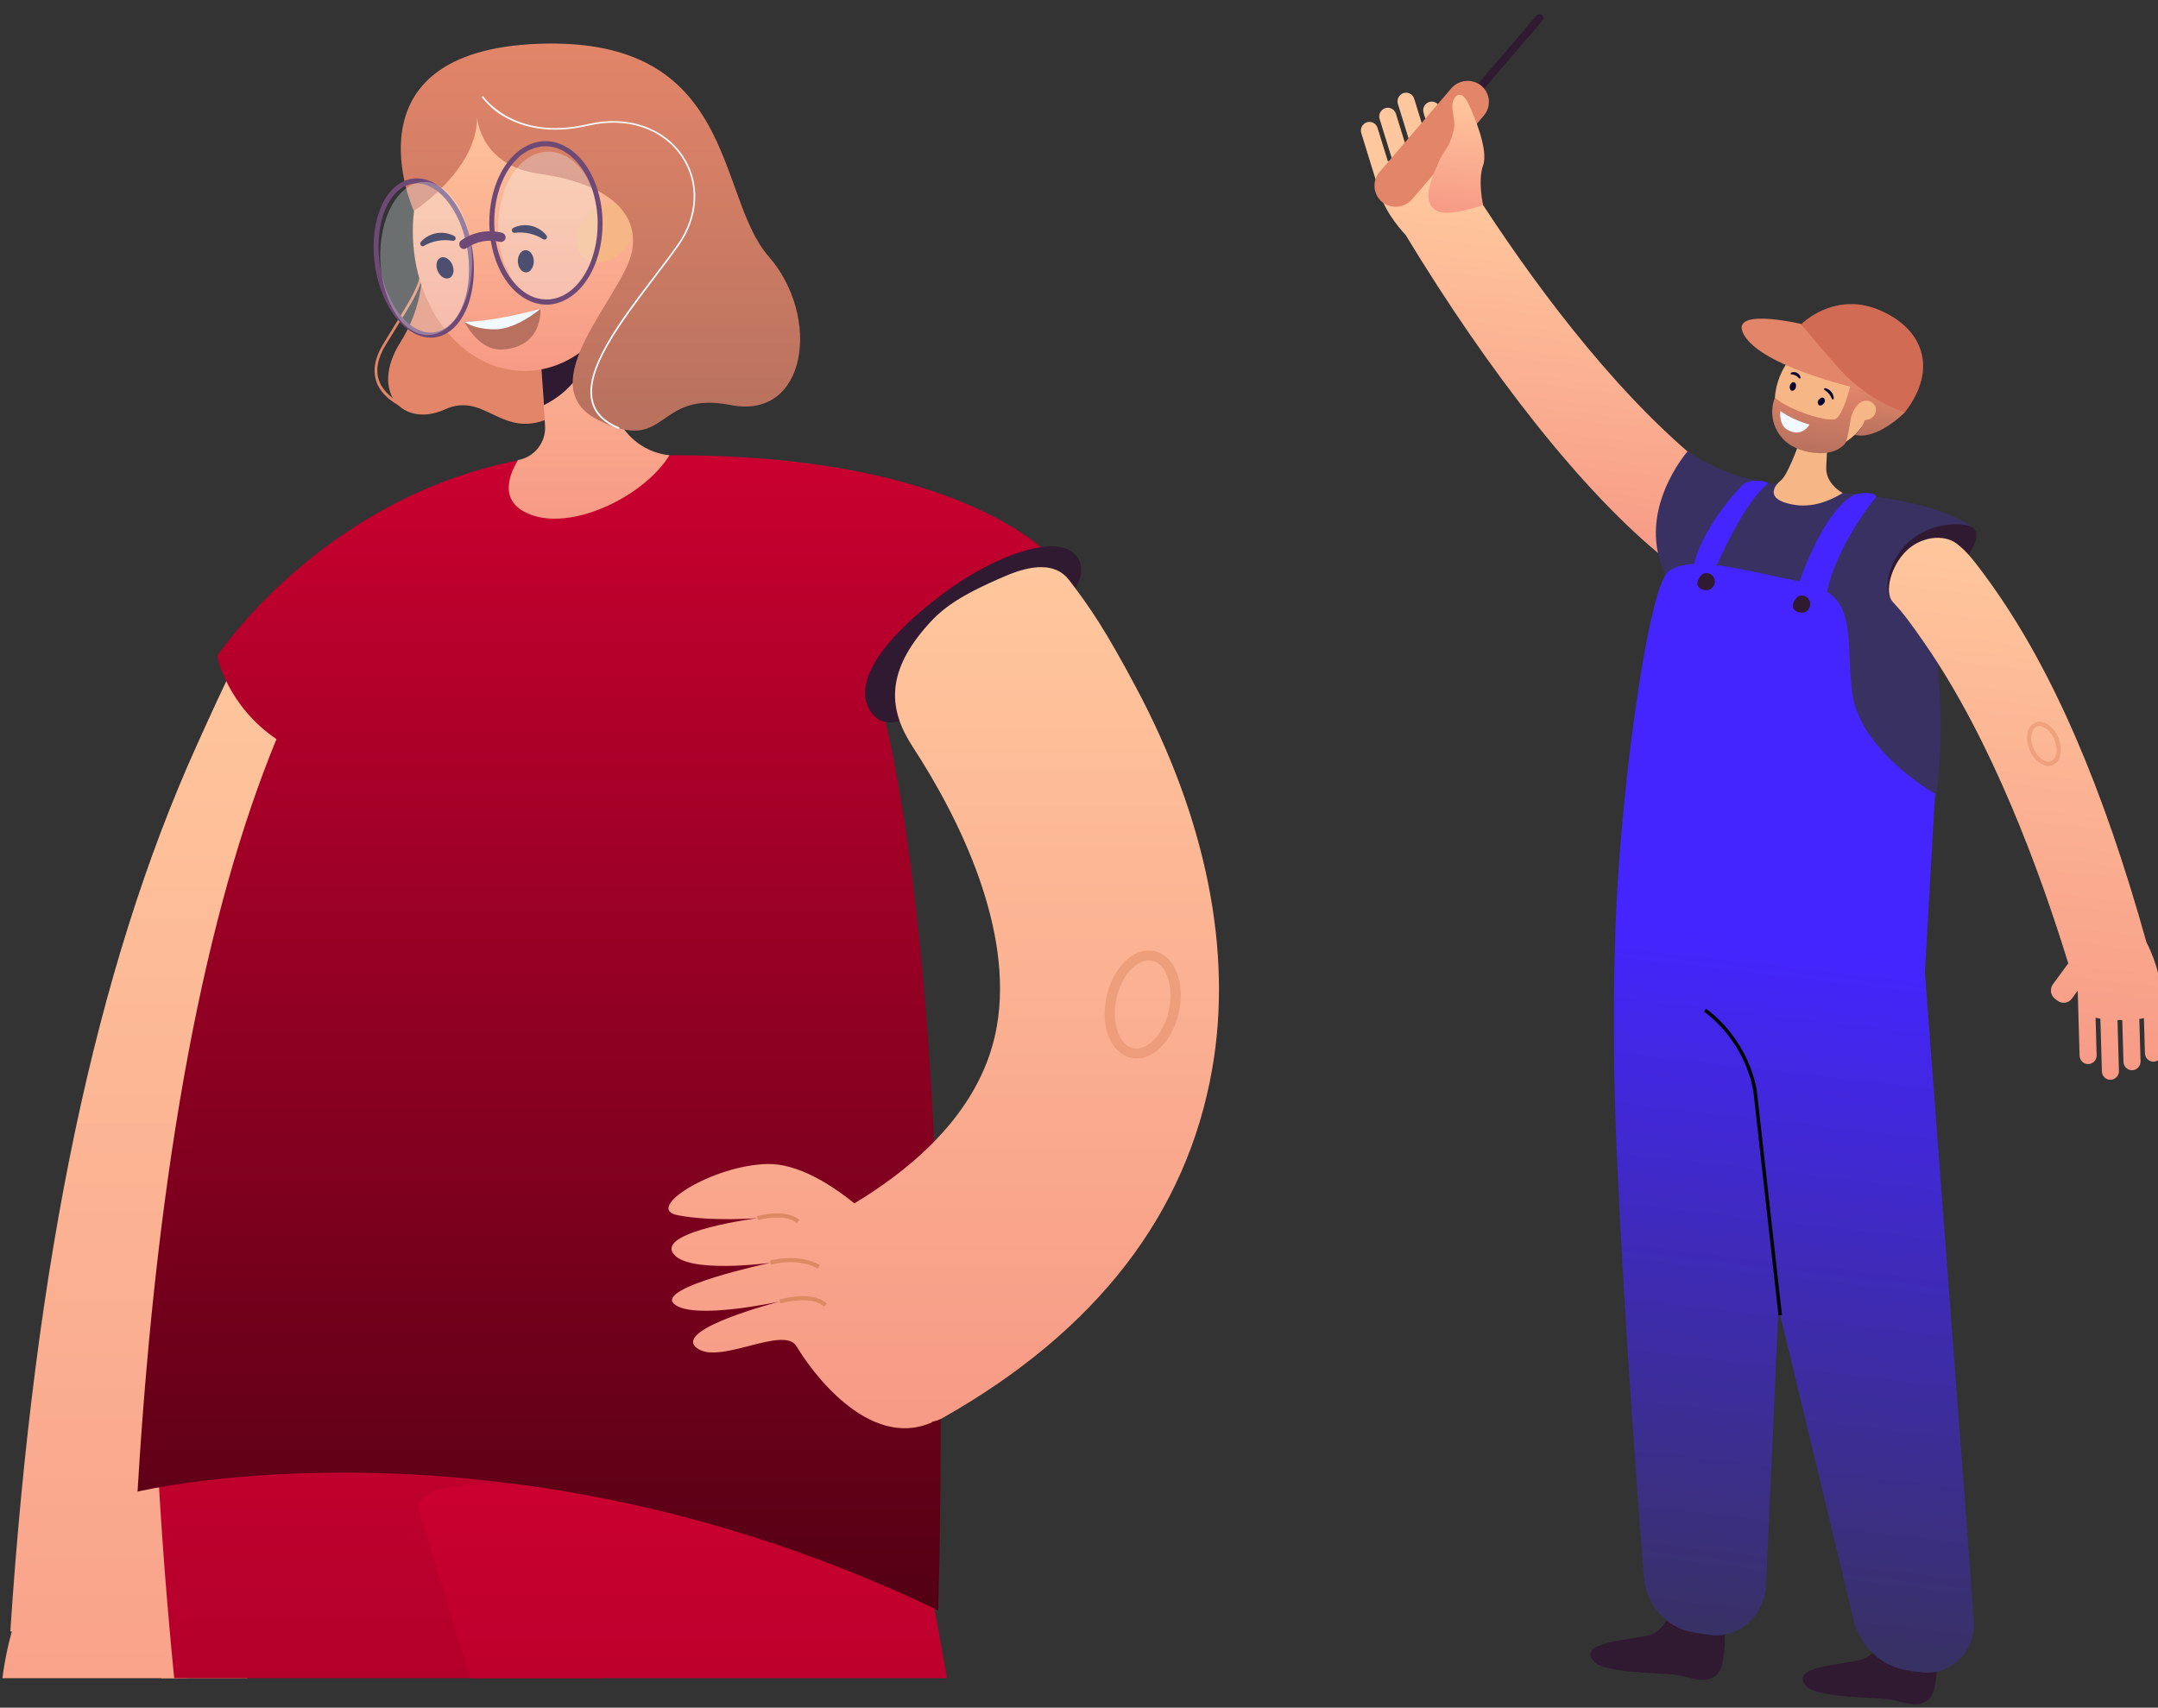 <svg width="585" height="463" viewBox="0 0 585 463" fill="none" xmlns="http://www.w3.org/2000/svg">
<rect x="0" y="0" width="585" height="463" fill="#333333" stroke="none"/>
<g clip-path="url(#clip0_46_3398)">
<g clip-path="url(#clip1_46_3398)">
<path d="M31.37 432.44L30.063 433.929C28.906 435.286 28.328 437.042 28.45 438.82C28.572 440.598 29.385 442.259 30.717 443.446L57.619 467.193C58.276 467.772 59.042 468.214 59.871 468.494C60.701 468.773 61.578 468.886 62.452 468.824C63.325 468.762 64.178 468.527 64.96 468.133C65.741 467.738 66.437 467.193 67.005 466.528L68.312 465.026C69.466 463.667 70.043 461.912 69.921 460.135C69.799 458.358 68.987 456.698 67.659 455.509L40.769 431.774C40.112 431.194 39.346 430.751 38.515 430.469C37.684 430.188 36.805 430.076 35.93 430.138C35.055 430.2 34.201 430.435 33.418 430.831C32.635 431.226 31.939 431.773 31.37 432.44V432.44Z" fill="#F7B686"/>
<path fill-rule="evenodd" clip-rule="evenodd" d="M103.474 229.864C74.011 298.034 61.129 384.109 55.514 444.303L48.044 444.022C49.002 447.685 50.469 453.629 51.572 459.591C51.77 459.816 51.949 460.056 52.109 460.311C52.496 460.929 52.757 461.618 52.875 462.337L60.509 504.284C60.782 505.732 60.473 507.229 59.648 508.451C58.824 509.673 57.55 510.521 56.104 510.812C54.658 511.066 53.171 510.738 51.967 509.898C50.764 509.059 49.943 507.777 49.685 506.334L45.373 482.611C44.464 483.038 43.493 483.454 42.472 483.857L48.548 517.262C48.824 518.712 48.514 520.212 47.687 521.436C46.859 522.659 45.58 523.505 44.129 523.789C43.414 523.919 42.68 523.905 41.97 523.75C41.26 523.594 40.587 523.3 39.992 522.884C39.396 522.467 38.889 521.937 38.5 521.324C38.111 520.711 37.847 520.027 37.724 519.311L31.875 487.154C30.875 487.397 29.868 487.626 28.862 487.838L33.672 514.311C33.948 515.76 33.641 517.259 32.815 518.481C31.99 519.704 30.715 520.551 29.266 520.839C27.821 521.093 26.333 520.765 25.13 519.925C23.927 519.086 23.106 517.804 22.848 516.361L17.96 489.455C16.911 489.534 15.899 489.584 14.935 489.602L18.991 511.909C19.268 513.357 18.96 514.856 18.135 516.079C17.31 517.302 16.034 518.149 14.586 518.436C13.146 518.687 11.665 518.358 10.467 517.522C9.269 516.685 8.452 515.408 8.194 513.972L1.675 478.115C-1.955 464.767 1.214 449.577 3.192 442.339L2.798 442.325C9.471 341.173 25.919 262.719 53.387 201.967C61.288 184.481 66.374 173.474 71.131 167.73C73.919 164.344 91.623 163.228 102.985 170.05C115.087 177.329 122.763 192.584 118.482 199.52C113.158 208.142 110.304 214.077 103.474 229.864Z" fill="url(#paint0_linear_46_3398)"/>
<path d="M41.763 355.715C41.763 355.715 39.554 430.953 63.241 575.292C80.339 679.5 100.535 784.503 110.444 834.831C113.987 852.848 128.929 866.008 146.628 866.726L156.145 867.117C175.296 867.888 190.839 851.229 189.44 831.398L165.4 490.837L159.478 378.784L41.763 355.715Z" fill="url(#paint1_linear_46_3398)"/>
<path d="M113.581 409.45L247.114 844.192C252.696 862.391 268.866 874.872 287.285 875.185L295.311 875.316C314.253 875.655 328.737 857.887 325.286 838.565L252.238 430.012C251.75 427.662 250.637 425.486 249.015 423.715C247.393 421.943 245.323 420.641 243.022 419.947C217.976 412.727 111.124 391.473 113.581 409.45Z" fill="url(#paint2_linear_46_3398)"/>
<path fill-rule="evenodd" clip-rule="evenodd" d="M239.995 195.4L286.376 152.318C286.376 152.318 262.901 122.717 179.917 123.458C176.404 123.484 173.335 123.349 170.354 123.217C165.738 123.013 161.336 122.819 155.836 123.252C150.652 123.476 145.484 124.007 140.354 124.842C86.935 135.38 58.87 177.863 58.87 177.863C58.87 177.863 61.392 191.165 74.948 200.396C55.951 246.518 42.683 313.959 37.286 404.42C37.286 404.42 137.24 380.246 254.328 436.652C254.326 436.649 254.335 436.34 254.352 435.744C254.721 422.912 258.911 277.214 239.995 195.4Z" fill="url(#paint3_linear_46_3398)"/>
<path d="M113.137 111.947C112.798 111.856 104.68 109.858 102.222 103.97C100.915 100.837 101.49 97.207 103.934 93.186C105.006 91.446 106 89.823 106.915 88.317C113.255 78.068 115.399 74.622 113.739 66.606L114.458 66.449C116.183 74.752 113.83 78.564 107.556 88.643C106.64 90.118 105.647 91.724 104.562 93.5C102.248 97.312 101.699 100.719 102.915 103.618C105.216 109.153 113.229 111.138 113.373 111.164L113.137 111.947Z" fill="#E28569"/>
<path d="M114.104 66.527C115.481 75.693 113.489 85.047 108.496 92.86C100.078 106.32 109.241 116.164 120.627 110.994C132.013 105.824 136.314 120.537 150.929 112.391C165.543 104.244 114.104 66.527 114.104 66.527Z" fill="#E28569"/>
<path d="M181.413 123.422C178.307 123.088 175.346 121.93 172.838 120.069C170.331 118.207 168.367 115.709 167.152 112.834L159.308 94.374L157.034 89.022L143.648 57.506L145.962 90.144L147.36 109.727L147.752 115.315C147.918 117.5 147.268 119.668 145.929 121.404C144.589 123.139 142.655 124.318 140.497 124.715H140.419C138.04 128.631 134.746 136.621 144.576 139.781C156.132 143.514 174.812 134.297 181.518 123.383L181.413 123.422Z" fill="url(#paint4_linear_46_3398)"/>
<path d="M159.335 93.84C159.335 94.022 159.335 94.192 159.335 94.375C158.564 104.897 147.452 109.819 147.452 109.819L146.054 90.236C149.452 88.931 154.289 87.625 157.126 89.1C158.512 89.753 159.44 91.228 159.335 93.84Z" fill="#2F1A31"/>
<path d="M142.185 100.576C158.906 100.576 172.46 83.631 172.46 62.728C172.46 41.826 158.906 24.881 142.185 24.881C125.464 24.881 111.909 41.826 111.909 62.728C111.909 83.631 125.464 100.576 142.185 100.576Z" fill="url(#paint5_linear_46_3398)"/>
<path d="M168.406 68.435C164.968 71.751 160.184 72.103 157.687 69.205C155.19 66.306 155.974 61.254 159.399 57.938C162.824 54.622 167.622 54.282 170.105 57.181C172.589 60.079 171.831 65.118 168.406 68.435Z" fill="#F7B686"/>
<path d="M125.883 87.22C132.903 87.184 139.87 86.006 146.511 83.734C146.511 83.734 147.374 94.061 136.171 94.753C129.714 95.21 125.883 87.22 125.883 87.22Z" fill="#B7715E"/>
<path d="M125.883 87.22C125.883 87.22 128.38 89.322 134.224 89.296C140.067 89.27 146.511 83.734 146.511 83.734C146.511 83.734 134.106 87.246 125.883 87.22Z" fill="#F2FAFF"/>
<path d="M139.256 63.094C139.152 63.067 139.056 63.014 138.976 62.942C138.896 62.869 138.836 62.778 138.799 62.676C138.73 62.507 138.731 62.317 138.802 62.148C138.873 61.979 139.008 61.845 139.178 61.776C140.673 61.058 142.368 60.866 143.986 61.231C145.604 61.596 147.052 62.496 148.093 63.786C148.218 63.921 148.288 64.098 148.288 64.282C148.288 64.466 148.218 64.643 148.093 64.778C147.955 64.892 147.782 64.954 147.603 64.954C147.424 64.954 147.251 64.892 147.113 64.778C144.903 63.41 142.299 62.817 139.714 63.094C139.567 63.153 139.403 63.153 139.256 63.094V63.094Z" fill="#060633"/>
<path d="M144.707 70.757C144.707 72.428 143.831 73.812 142.641 73.851C141.451 73.89 140.432 72.545 140.38 70.9C140.327 69.255 141.255 67.858 142.445 67.819C143.634 67.78 144.654 69.099 144.707 70.757Z" fill="#060633"/>
<path d="M114.68 66.762C114.575 66.774 114.468 66.761 114.368 66.725C114.269 66.689 114.179 66.63 114.105 66.554C113.977 66.42 113.906 66.242 113.906 66.058C113.906 65.873 113.977 65.695 114.105 65.561C115.213 64.33 116.703 63.505 118.335 63.219C119.968 62.933 121.65 63.201 123.112 63.982C123.277 64.064 123.404 64.204 123.47 64.376C123.535 64.548 123.534 64.738 123.465 64.909C123.379 65.066 123.24 65.188 123.072 65.252C122.905 65.317 122.719 65.32 122.55 65.261C119.981 64.849 117.349 65.309 115.073 66.567C114.964 66.67 114.828 66.738 114.68 66.762V66.762Z" fill="#060633"/>
<path d="M122.601 71.723C123.268 73.237 122.941 74.869 121.843 75.365C120.745 75.861 119.333 75.039 118.667 73.511C118 71.984 118.327 70.365 119.412 69.869C120.497 69.373 121.922 70.195 122.601 71.723Z" fill="#060633"/>
<path d="M129.334 31.735C129.334 31.735 129.988 44.868 146.158 47.114C162.328 49.359 173.505 56.253 171.335 68.107C169.165 79.961 143.073 104.427 162.25 113.918C181.427 123.409 177.335 105.719 198.107 109.819C218.879 113.918 222.644 85.797 208.33 69.478C194.016 53.159 199.82 9.946 146.158 11.865C92.497 13.784 112.17 57.179 112.17 57.179C112.17 57.179 129.36 46.239 129.334 31.735Z" fill="url(#paint6_linear_46_3398)"/>
<path d="M167.767 116.371C163.74 114.713 161.231 112.272 160.394 109.099C157.989 100.287 168.132 86.905 177.087 75.156C179.44 72.062 181.662 69.137 183.623 66.356C189.074 58.654 189.506 49.502 184.747 42.465C179.584 34.828 169.871 31.616 159.401 34.084C148.93 36.551 141.57 34.319 137.334 31.995C134.684 30.626 132.378 28.676 130.589 26.29L130.955 26.055C131.034 26.172 139.387 38.34 159.296 33.653C169.963 31.146 179.845 34.436 185.113 42.23C189.976 49.411 189.545 58.758 183.989 66.605C182.015 69.398 179.793 72.323 177.453 75.417C168.564 87.167 158.485 100.326 160.838 108.93C161.675 112.011 164.002 114.295 167.936 115.901L167.767 116.371Z" fill="#F2FAFF"/>
<path d="M113.556 90.941C109.007 89.244 105.007 84.165 102.863 77.337C99.373 66.201 101.83 53.838 108.34 49.751C109.487 48.997 110.798 48.53 112.164 48.391C113.53 48.253 114.909 48.446 116.184 48.955C120.733 50.652 124.733 55.744 126.877 62.559C130.367 73.669 127.923 86.058 121.4 90.157C120.024 91.056 118.416 91.537 116.772 91.541C115.673 91.536 114.583 91.332 113.556 90.941ZM125.609 62.989C123.583 56.553 119.896 51.801 115.739 50.234C114.651 49.809 113.478 49.646 112.314 49.759C111.151 49.873 110.031 50.259 109.046 50.887C103.02 54.686 100.837 66.358 104.157 76.919C106.17 83.33 109.857 88.108 114.027 89.661C115.11 90.087 116.28 90.25 117.439 90.136C118.598 90.023 119.713 89.636 120.694 89.009C126.72 85.21 128.916 73.525 125.609 62.989V62.989Z" fill="#6F4975"/>
<g opacity="0.3">
<path d="M161.91 55.324C164.328 66.134 160.459 77.74 153.23 81.252C146.001 84.764 138.197 78.837 135.765 68.027C133.334 57.217 137.229 45.611 144.445 42.112C151.661 38.614 159.478 44.567 161.91 55.324Z" fill="#F2FAFF"/>
</g>
<g opacity="0.3">
<path d="M127.176 63.459C129.607 74.321 126.365 86.083 119.934 89.752C113.502 93.421 106.312 87.598 103.881 76.697C101.45 65.796 104.678 54.059 111.11 50.403C117.542 46.748 124.744 52.597 127.176 63.459Z" fill="#F2FAFF"/>
</g>
<path d="M143.164 81.397C138.51 79.112 134.955 73.942 133.412 67.206C130.798 55.665 135.086 43.197 143.034 39.411C144.565 38.657 146.251 38.272 147.958 38.286C149.665 38.299 151.345 38.712 152.864 39.489C157.505 41.774 161.047 46.944 162.577 53.654C165.191 65.222 160.929 77.689 152.968 81.449C151.466 82.198 149.811 82.591 148.132 82.598C146.406 82.576 144.708 82.166 143.164 81.397V81.397ZM143.596 40.625C136.21 44.163 132.223 55.939 134.72 66.892C136.158 73.133 139.53 78.094 143.752 80.17C145.094 80.834 146.568 81.184 148.065 81.196C149.562 81.207 151.042 80.879 152.393 80.235C159.805 76.697 163.779 64.921 161.269 53.968C159.858 47.754 156.485 42.806 152.276 40.704C150.904 40.016 149.392 39.654 147.857 39.646C146.381 39.669 144.926 40.012 143.596 40.651V40.625Z" fill="#6F4975"/>
<path d="M125.753 67.506C126.045 67.498 126.325 67.392 126.55 67.206V67.206C127.854 66.317 129.332 65.713 130.887 65.434C132.441 65.155 134.037 65.207 135.57 65.587C135.898 65.638 136.233 65.562 136.507 65.376C136.782 65.189 136.975 64.905 137.047 64.581C137.099 64.256 137.025 63.922 136.84 63.649C136.656 63.375 136.375 63.181 136.053 63.106C134.158 62.631 132.181 62.575 130.262 62.943C128.343 63.31 126.527 64.092 124.942 65.234C124.688 65.456 124.53 65.768 124.501 66.103C124.471 66.439 124.573 66.773 124.785 67.036C124.899 67.183 125.046 67.302 125.214 67.383C125.382 67.465 125.566 67.507 125.753 67.506V67.506Z" fill="#6F4975"/>
<path d="M291.953 150.929C296.542 157.6 287.208 166.596 268.083 180.617C248.959 194.638 240.632 199.599 236.043 192.941C231.455 186.283 236.932 174.925 255.926 160.747C269.874 150.316 287.365 144.258 291.953 150.929Z" fill="#2F1A31"/>
<path fill-rule="evenodd" clip-rule="evenodd" d="M231.619 326.265C253.988 312.691 266.95 296.632 270.2 278.428C274.88 252.147 260.239 222.12 247.454 202.537C240.918 192.511 240.173 182.784 250.552 170.525C254.853 165.434 259.075 161.896 272.775 156.073C279.429 153.266 286.043 152.366 289.769 157.209C295.599 164.781 299.756 171.009 307.834 186.14C327.024 222.094 334.201 257.944 328.593 289.916C321.717 329.082 297.22 360.872 255.532 384.45C254.635 384.944 253.667 385.294 252.666 385.49L252.695 385.611C235.218 393.392 219.427 370.989 215.949 365.049C214.199 362.058 208.815 363.445 203.138 364.907C197.538 366.349 191.654 367.864 188.694 365.323C182.733 360.205 211.492 352.855 211.492 352.855C211.492 352.855 187.831 358.077 182.733 353.534C177.635 348.991 208.877 342.372 208.877 342.372C208.877 342.372 185.831 345.57 182.354 339.63C178.876 333.69 205.4 330.269 205.4 330.269C205.4 330.269 192.929 331.275 183.674 329.473C174.419 327.671 193.191 315.882 208.08 315.595C216.304 315.437 225.254 321.133 231.619 326.265Z" fill="url(#paint7_linear_46_3398)"/>
<path d="M216.002 331.601C212.707 328.795 205.622 330.779 205.544 330.792L205.23 329.735C205.544 329.643 212.969 327.567 216.708 330.766L216.002 331.601Z" fill="#DD8964"/>
<path d="M221.702 343.952C216.029 340.805 209.1 342.868 209.035 342.894L208.708 341.837C209.009 341.745 216.159 339.617 222.238 342.985L221.702 343.952Z" fill="#DD8964"/>
<path d="M223.388 354.28C220.133 350.99 211.715 353.366 211.623 353.392L211.322 352.334C211.688 352.217 220.473 349.723 224.159 353.496L223.388 354.28Z" fill="#DD8964"/>
<g opacity="0.5">
<path d="M308.135 286.979C307.508 286.981 306.883 286.898 306.279 286.731C300.867 285.269 298.148 277.801 300.083 269.759C301.246 264.929 303.9 260.882 307.207 258.936C308.098 258.364 309.097 257.981 310.143 257.81C311.189 257.64 312.258 257.685 313.286 257.944C318.684 259.419 321.417 266.874 319.482 274.916C318.318 279.733 315.652 283.78 312.358 285.739C311.086 286.521 309.628 286.949 308.135 286.979ZM311.442 260.398C310.434 260.424 309.45 260.717 308.593 261.247C305.9 262.84 303.717 266.247 302.723 270.386C301.181 276.783 303.142 283.076 306.998 284.133C307.666 284.281 308.356 284.296 309.03 284.175C309.703 284.054 310.345 283.8 310.92 283.428C313.599 281.835 315.795 278.428 316.776 274.289C318.318 267.892 316.371 261.6 312.514 260.542C312.163 260.455 311.804 260.407 311.442 260.398V260.398Z" fill="#E08B65"/>
</g>
</g>
<path fill-rule="evenodd" clip-rule="evenodd" d="M387.579 40.386C388.038 40.332 388.48 40.292 388.901 40.269L385.911 30.606C385.727 30.013 385.782 29.372 386.066 28.82C386.349 28.268 386.838 27.849 387.427 27.654C387.717 27.563 388.023 27.53 388.326 27.558C388.629 27.586 388.924 27.673 389.193 27.815C389.462 27.957 389.701 28.15 389.895 28.385C390.09 28.619 390.236 28.889 390.325 29.18L395.624 46.306C395.759 46.742 395.764 47.204 395.644 47.638C396.378 50.04 396.979 52.499 397.333 54.039L400.006 52.459C414.101 74.358 435.975 104.705 460.405 124.909C466.065 129.592 468.29 131.296 471.971 133.533C474.932 135.339 475.152 142.692 472.149 147.878C469.333 152.742 463.565 155.042 459.641 153.569C458.575 153.17 458.051 153.465 457.517 153.767C456.569 154.302 455.588 154.855 451.501 151.598C429.289 133.835 403.654 101.031 381.027 63.68C378.887 61.388 374.764 56.379 373.532 50.678L369.022 36.095C368.839 35.504 368.895 34.865 369.179 34.315C369.462 33.766 369.949 33.349 370.536 33.154C370.826 33.063 371.131 33.031 371.434 33.059C371.737 33.086 372.031 33.173 372.3 33.315C372.569 33.457 372.807 33.651 373.001 33.885C373.195 34.119 373.34 34.389 373.429 34.68L376.241 43.771C376.601 43.585 376.985 43.401 377.388 43.221L373.996 32.262C373.814 31.67 373.87 31.03 374.153 30.48C374.436 29.929 374.924 29.511 375.511 29.316C375.801 29.224 376.107 29.191 376.411 29.218C376.714 29.245 377.009 29.332 377.278 29.474C377.548 29.616 377.787 29.81 377.981 30.045C378.175 30.28 378.321 30.551 378.41 30.842L381.751 41.636C382.166 41.513 382.584 41.396 383.003 41.286L378.95 28.182C378.766 27.59 378.821 26.95 379.104 26.399C379.388 25.848 379.876 25.43 380.464 25.236C380.755 25.144 381.061 25.111 381.364 25.138C381.667 25.166 381.962 25.253 382.232 25.395C382.501 25.536 382.74 25.73 382.934 25.965C383.129 26.2 383.274 26.471 383.363 26.762L387.579 40.386Z" fill="url(#paint8_linear_46_3398)"/>
<path d="M453.538 434.238C453.538 434.238 452.484 441.733 447.231 443.272C441.978 444.811 427.251 445.052 432.112 450.508C434.903 453.64 449.769 453.543 453.909 454.021C458.048 454.499 461.724 456.78 465.128 454.318C468.87 451.613 467.262 435.822 467.262 435.822C467.262 435.822 463.474 437.298 460.268 436.845C455.651 436.184 453.538 434.238 453.538 434.238Z" fill="#2F1A31"/>
<path d="M511.045 440.875C511.045 440.875 509.992 448.365 504.738 449.909C499.484 451.454 484.758 451.689 489.624 457.145C492.415 460.278 507.282 460.175 511.421 460.653C515.561 461.131 519.237 463.412 522.634 460.955C526.376 458.249 524.769 442.459 524.769 442.459C524.769 442.459 520.981 443.934 517.776 443.476C513.164 442.822 511.045 440.875 511.045 440.875Z" fill="#2F1A31"/>
<path d="M512.497 152.63C512.497 152.63 504.463 131.553 477.905 133.343C465.358 134.179 458.69 127.866 453.058 150.498C447.997 170.818 450.369 198.415 448.817 238.703C448.817 238.703 472.767 197.392 524.364 218.409C524.364 218.409 528.931 198.763 523.216 164.322C521.614 154.58 515.243 159.372 512.497 152.63Z" fill="#383162"/>
<path d="M535.093 143.226L512.624 163.588C512.624 163.588 464.183 180.037 451.815 156.425C442.777 139.151 457.455 122.397 457.455 122.397C457.455 122.397 468.398 130.218 482.575 131.344C486.516 131.66 496.403 133.422 500.278 133.736C527.295 135.946 535.093 143.226 535.093 143.226Z" fill="#383162"/>
<path d="M535.217 143.395C537.07 145.682 534.309 151.261 526.444 157.432C518.578 163.603 515 165.757 512.349 161.981C510.593 159.483 511.901 150.166 519.838 145.106C526.042 141.183 533.898 141.762 535.217 143.395Z" fill="#2F1A31"/>
<path fill-rule="evenodd" clip-rule="evenodd" d="M521.935 174.711C540.027 200.908 552.978 236.173 560.656 261.145L560.732 261.125L556.511 266.86C556.076 267.463 555.891 268.211 555.997 268.947C556.102 269.683 556.489 270.349 557.075 270.806L557.733 271.303C558.026 271.533 558.364 271.701 558.724 271.796C559.085 271.892 559.461 271.913 559.83 271.859C560.199 271.804 560.553 271.675 560.871 271.48C561.189 271.285 561.463 271.026 561.678 270.722L563.233 268.611L563.744 286.236C563.759 286.853 564.019 287.439 564.465 287.864C564.911 288.29 565.508 288.521 566.125 288.507C566.742 288.478 567.323 288.208 567.742 287.754C568.162 287.301 568.386 286.7 568.366 286.083L568.076 275.944C568.486 276.037 568.921 276.12 569.376 276.194L569.791 290.493C569.798 290.799 569.865 291.1 569.988 291.38C570.112 291.659 570.289 291.912 570.51 292.123C570.732 292.334 570.992 292.499 571.277 292.609C571.562 292.719 571.866 292.771 572.172 292.764C572.789 292.735 573.37 292.465 573.789 292.011C574.209 291.558 574.433 290.957 574.413 290.339L574.018 276.587C574.45 276.596 574.883 276.598 575.314 276.594L575.642 287.904C575.658 288.521 575.917 289.106 576.363 289.532C576.81 289.958 577.407 290.189 578.023 290.174C578.641 290.147 579.223 289.878 579.644 289.424C580.064 288.97 580.289 288.369 580.27 287.751L579.936 276.267C580.372 276.204 580.79 276.133 581.185 276.053L581.459 285.61C581.48 286.222 581.742 286.801 582.187 287.221C582.632 287.64 583.225 287.868 583.837 287.852C584.454 287.825 585.035 287.556 585.454 287.103C585.873 286.65 586.098 286.05 586.078 285.433L585.633 270.064C585.936 264.223 583.302 258.267 581.875 255.503C570.099 213.316 556.383 181.607 539.782 158.384C535.002 151.701 532.864 149.192 530.311 147.312C526.916 144.797 520.78 145.442 516.777 149.353C512.506 153.523 510.751 160.665 513.116 163.216C516.058 166.388 517.743 168.64 521.935 174.711Z" fill="url(#paint9_linear_46_3398)"/>
<g opacity="0.5">
<path d="M554.896 207.642C555.41 207.705 555.932 207.64 556.414 207.451C556.829 207.28 557.205 207.026 557.518 206.704C557.831 206.383 558.076 206.001 558.237 205.582C558.88 204.093 558.794 202.055 558.013 200.13C556.724 196.899 553.956 195.049 551.751 195.915C551.337 196.087 550.962 196.342 550.649 196.663C550.336 196.984 550.091 197.365 549.928 197.783C549.291 199.273 549.377 201.311 550.152 203.236C551.175 205.749 553.065 207.43 554.896 207.642ZM553.121 196.86C554.526 197.022 556.119 198.492 556.955 200.556C557.624 202.202 557.709 203.914 557.187 205.129C556.973 205.689 556.547 206.143 556 206.389C554.438 207.001 552.24 205.361 551.211 202.804C550.542 201.158 550.456 199.451 550.979 198.231C551.085 197.954 551.245 197.7 551.45 197.485C551.654 197.27 551.899 197.097 552.171 196.978C552.473 196.859 552.8 196.818 553.121 196.86V196.86Z" fill="#E08B65"/>
</g>
<path d="M495.074 126.401L495.537 117.152L495.675 114.469L496.472 98.684L490.805 112.593L487.41 120.937C487.41 120.937 484.571 128.775 482.866 130.158C480.421 132.143 479.489 134.885 483.91 136.282C489.317 138.015 494.513 136.73 499.545 133.652C499.513 133.687 494.675 131.15 495.074 126.401Z" fill="#F7B686"/>
<path d="M486.997 91.586C485.542 93.945 484.591 96.579 484.203 99.324C483.53 103.958 491.661 94.963 491.661 94.963L486.997 91.586Z" fill="#56335B"/>
<path d="M483.24 100.378C487.324 92.451 495.876 88.787 502.341 92.2C508.807 95.612 510.743 104.81 506.659 112.737C502.574 120.664 494.028 124.329 487.563 120.916C481.097 117.503 479.161 108.311 483.24 100.378Z" fill="#F7B686"/>
<path d="M494.529 105.677C494.504 105.643 494.486 105.604 494.478 105.563C494.469 105.522 494.47 105.479 494.479 105.438C494.499 105.37 494.545 105.312 494.607 105.277C494.669 105.242 494.742 105.232 494.811 105.249C495.444 105.388 496.013 105.733 496.428 106.23C496.843 106.728 497.081 107.35 497.104 107.997C497.112 108.068 497.093 108.139 497.049 108.196C497.005 108.252 496.941 108.288 496.87 108.297C496.8 108.299 496.731 108.276 496.676 108.232C496.622 108.188 496.584 108.127 496.571 108.058C496.207 107.107 495.538 106.304 494.668 105.776C494.611 105.76 494.563 105.725 494.529 105.677V105.677Z" fill="#060633"/>
<path d="M494.421 109.357C494.052 109.869 493.444 110.098 493.065 109.827C492.878 109.633 492.773 109.375 492.77 109.106C492.767 108.837 492.867 108.576 493.049 108.378C493.418 107.867 494.027 107.637 494.405 107.908C494.592 108.103 494.697 108.36 494.7 108.63C494.703 108.899 494.603 109.159 494.421 109.357V109.357Z" fill="#060633"/>
<path d="M485.498 101.492C485.468 101.473 485.443 101.446 485.428 101.414C485.412 101.382 485.405 101.346 485.409 101.31C485.409 101.242 485.43 101.176 485.469 101.121C485.508 101.066 485.563 101.025 485.627 101.003C485.869 100.91 486.128 100.87 486.387 100.883C486.647 100.897 486.9 100.964 487.131 101.081C487.363 101.198 487.568 101.362 487.732 101.562C487.897 101.763 488.018 101.996 488.088 102.246C488.106 102.311 488.104 102.38 488.082 102.444C488.059 102.507 488.018 102.563 487.963 102.603C487.941 102.62 487.915 102.632 487.887 102.638C487.86 102.644 487.831 102.644 487.803 102.638C487.776 102.632 487.75 102.621 487.727 102.604C487.704 102.587 487.685 102.566 487.671 102.541C487.425 102.232 487.115 101.98 486.763 101.802C486.411 101.623 486.024 101.523 485.63 101.507C485.586 101.519 485.539 101.513 485.498 101.492V101.492Z" fill="#060633"/>
<path d="M486.844 104.956C486.699 105.588 486.22 105.993 485.761 105.94C485.302 105.887 485.061 105.238 485.206 104.601C485.352 103.963 485.83 103.564 486.29 103.617C486.749 103.67 486.99 104.319 486.844 104.956Z" fill="#060633"/>
<path d="M516.349 111.831C516.349 111.831 508.92 119.4 502.799 117.901C502.799 117.901 510.046 112.717 501.541 104.795C501.558 104.797 511.292 106.724 516.349 111.831Z" fill="url(#paint10_linear_46_3398)"/>
<path d="M506.247 113.798C505.548 113.985 504.803 113.888 504.175 113.529C503.546 113.17 503.084 112.578 502.889 111.881C502.829 111.524 502.839 111.158 502.92 110.805C503.001 110.452 503.151 110.119 503.361 109.824C503.571 109.529 503.837 109.278 504.144 109.086C504.451 108.894 504.793 108.765 505.15 108.705C505.849 108.518 506.593 108.614 507.222 108.972C507.85 109.33 508.313 109.921 508.509 110.617C508.624 111.338 508.451 112.075 508.028 112.67C507.605 113.265 506.965 113.67 506.247 113.798V113.798Z" fill="#F7B686"/>
<path d="M501.557 104.796C501.557 104.796 499.606 112.725 497.553 113.608C495.501 114.491 485.188 111.383 481.142 107.795C480.225 110.143 480.17 112.74 480.986 115.125C481.802 117.51 483.437 119.528 485.601 120.821C487.095 121.68 488.727 122.275 490.423 122.581V122.581C493.936 123.208 497.638 123.003 500.097 120.371C500.854 119.577 501.749 113.311 501.749 113.311C501.749 113.311 502.528 109.726 505.127 108.673C505.151 108.703 503.64 105.807 501.557 104.796Z" fill="url(#paint11_linear_46_3398)"/>
<path d="M482.636 111.465C485.051 113.099 487.716 114.328 490.527 115.104C490.527 115.104 488.471 118.852 484.478 116.484C482.122 115.098 482.636 111.465 482.636 111.465Z" fill="#F2FAFF"/>
<path d="M505.762 105.858C505.762 105.858 479.196 100.126 473.203 91.468C467.209 82.811 488.342 87.855 488.342 87.855C488.342 87.855 503.958 105.406 505.762 105.858Z" fill="#E28569"/>
<path d="M488.342 87.856C488.342 87.856 497.055 79.044 509.099 83.91C521.143 88.776 525.677 99.804 516.348 111.832C509.398 109.375 503.19 105.184 498.311 99.656C490.135 90.419 488.342 87.856 488.342 87.856Z" fill="#D16B54"/>
<path d="M395.545 30.318C395.44 30.229 395.353 30.119 395.291 29.997C395.228 29.874 395.19 29.74 395.179 29.602C395.168 29.465 395.185 29.326 395.227 29.195C395.27 29.064 395.338 28.943 395.428 28.838L416.512 4.241C416.696 4.031 416.954 3.9 417.233 3.876C417.511 3.852 417.788 3.937 418.005 4.113V4.113C418.111 4.202 418.198 4.311 418.261 4.433C418.324 4.556 418.362 4.69 418.373 4.828C418.384 4.966 418.367 5.104 418.324 5.236C418.281 5.367 418.212 5.488 418.122 5.593L397.018 30.198C396.834 30.401 396.579 30.527 396.305 30.549C396.032 30.572 395.76 30.489 395.545 30.318V30.318Z" fill="#2F1A31"/>
<path d="M374.622 54.727C374.044 54.24 373.569 53.644 373.224 52.971C372.879 52.299 372.671 51.565 372.612 50.812C372.553 50.058 372.644 49.3 372.881 48.583C373.117 47.865 373.494 47.201 373.989 46.63L393.396 23.984C394.397 22.817 395.815 22.088 397.346 21.953C398.877 21.818 400.4 22.288 401.589 23.262V23.262C402.166 23.749 402.641 24.346 402.987 25.018C403.332 25.691 403.54 26.424 403.599 27.178C403.659 27.931 403.568 28.689 403.333 29.407C403.098 30.125 402.722 30.79 402.229 31.362L382.816 54.011C381.815 55.177 380.396 55.906 378.865 56.04C377.333 56.174 375.81 55.703 374.622 54.727V54.727Z" fill="#E28569"/>
<path d="M402.053 55.617C402.053 55.617 400.543 49.018 402.051 44.829C403.56 40.641 399.582 31.273 397.998 28.003C396.209 24.299 394.164 25.604 393.754 28.151C393.437 30.121 394.676 32.692 394.08 35.212C392.718 41.008 391.863 39.252 389.229 45.7C386.595 52.148 386.407 55.125 389.384 57.076C392.362 59.027 402.053 55.617 402.053 55.617Z" fill="url(#paint12_linear_46_3398)"/>
<path fill-rule="evenodd" clip-rule="evenodd" d="M501.363 177.918C501.035 170.053 500.783 164.031 495.284 160.425C498.04 147.39 508.654 134.613 508.654 134.613C507.629 132.932 503.076 133.97 503.076 133.97C495.718 137.298 489.861 151.905 487.805 157.639L487.773 157.632C484.932 157.065 482.202 156.479 479.598 155.919L479.598 155.919L479.598 155.919C474.302 154.781 469.526 153.755 465.391 153.233C467.693 148.073 473.762 135.336 479.386 130.976C478.327 130.478 477.165 130.241 475.996 130.284C474.827 130.326 473.685 130.647 472.665 131.22C472.665 131.22 462.465 141.048 459.187 152.893C456.397 153.014 454.083 153.621 452.314 154.931C446.531 159.246 438.428 220.343 437.803 256.519C437.784 257.116 437.765 257.721 437.747 258.335C437.741 258.473 437.735 258.608 437.73 258.74C437.706 259.269 437.685 259.747 437.679 260.174C437.677 260.29 437.68 260.405 437.688 260.518C437.319 275.016 437.367 293.787 438.461 316.769C440.541 361.151 443.928 406.028 445.621 427.549C446.234 435.247 451.833 441.47 459.191 442.624L463.142 443.241C471.093 444.491 478.382 438.27 478.754 429.915L482.114 354.609L502.214 438.071C503.671 445.95 509.817 451.943 517.484 452.961L520.829 453.408C528.72 454.457 535.625 447.726 535.114 439.479L521.817 263.721L524.55 215.216C524.55 215.216 504.092 203.564 502.077 187.754C501.627 184.226 501.49 180.936 501.363 177.918L501.363 177.918Z" fill="url(#paint13_linear_46_3398)"/>
<path d="M482.119 356.642L483.062 356.534L476.216 295.454C474.512 286.687 469.624 278.862 462.495 273.487L461.93 274.248C468.857 279.478 473.61 287.081 475.279 295.601L482.119 356.642Z" fill="#020202"/>
<path d="M490.713 164.046C490.751 163.744 490.729 163.438 490.648 163.145C490.567 162.851 490.429 162.577 490.243 162.337C490.056 162.097 489.823 161.896 489.559 161.746C489.294 161.597 489.002 161.5 488.701 161.463C487.438 161.318 486.579 162.327 486.147 163.519C485.551 165.185 486.902 165.957 488.165 166.102C488.468 166.135 488.773 166.108 489.065 166.022C489.357 165.936 489.629 165.794 489.866 165.603C490.102 165.412 490.299 165.176 490.444 164.909C490.59 164.642 490.681 164.349 490.713 164.046V164.046Z" fill="#2F1A31"/>
<path d="M464.836 157.956C464.874 157.654 464.852 157.348 464.771 157.055C464.691 156.761 464.553 156.487 464.366 156.247C464.179 156.007 463.947 155.807 463.682 155.657C463.417 155.507 463.126 155.411 462.824 155.374C461.561 155.228 460.702 156.237 460.271 157.429C459.679 159.096 461.026 159.861 462.289 160.007C462.591 160.04 462.897 160.014 463.188 159.929C463.48 159.844 463.752 159.702 463.989 159.511C464.226 159.321 464.422 159.085 464.568 158.818C464.713 158.551 464.805 158.258 464.836 157.956V157.956Z" fill="#2F1A31"/>
</g>
<defs>
<linearGradient id="paint0_linear_46_3398" x1="59.847" y1="165.049" x2="59.847" y2="523.877" gradientUnits="userSpaceOnUse">
<stop stop-color="#FFC79D"/>
<stop offset="1" stop-color="#F79A86"/>
</linearGradient>
<linearGradient id="paint1_linear_46_3398" x1="115.618" y1="355.715" x2="115.618" y2="867.143" gradientUnits="userSpaceOnUse">
<stop stop-color="#CA0030"/>
<stop offset="1" stop-color="#530014"/>
</linearGradient>
<linearGradient id="paint2_linear_46_3398" x1="219.668" y1="402.406" x2="219.668" y2="875.32" gradientUnits="userSpaceOnUse">
<stop stop-color="#CA0030"/>
<stop offset="1" stop-color="#530014"/>
</linearGradient>
<linearGradient id="paint3_linear_46_3398" x1="161.831" y1="122.992" x2="161.831" y2="436.652" gradientUnits="userSpaceOnUse">
<stop stop-color="#CA0030"/>
<stop offset="1" stop-color="#530014"/>
</linearGradient>
<linearGradient id="paint4_linear_46_3398" x1="159.716" y1="57.506" x2="159.716" y2="140.625" gradientUnits="userSpaceOnUse">
<stop stop-color="#FFC79D"/>
<stop offset="1" stop-color="#F79A86"/>
</linearGradient>
<linearGradient id="paint5_linear_46_3398" x1="142.185" y1="24.881" x2="142.185" y2="100.576" gradientUnits="userSpaceOnUse">
<stop stop-color="#FFC79D"/>
<stop offset="1" stop-color="#F79A86"/>
</linearGradient>
<linearGradient id="paint6_linear_46_3398" x1="162.773" y1="11.803" x2="162.773" y2="116.757" gradientUnits="userSpaceOnUse">
<stop stop-color="#E28569"/>
<stop offset="1" stop-color="#B7715E"/>
</linearGradient>
<linearGradient id="paint7_linear_46_3398" x1="255.83" y1="153.772" x2="255.83" y2="387.234" gradientUnits="userSpaceOnUse">
<stop stop-color="#FFC79D"/>
<stop offset="1" stop-color="#F79A86"/>
</linearGradient>
<linearGradient id="paint8_linear_46_3398" x1="432.958" y1="56.262" x2="422.111" y2="150.248" gradientUnits="userSpaceOnUse">
<stop stop-color="#FFC79D"/>
<stop offset="1" stop-color="#F79A86"/>
</linearGradient>
<linearGradient id="paint9_linear_46_3398" x1="557.492" y1="149.463" x2="541.36" y2="289.23" gradientUnits="userSpaceOnUse">
<stop stop-color="#FFC79D"/>
<stop offset="1" stop-color="#F79A86"/>
</linearGradient>
<linearGradient id="paint10_linear_46_3398" x1="509.248" y1="105.685" x2="507.766" y2="118.527" gradientUnits="userSpaceOnUse">
<stop stop-color="#E28569"/>
<stop offset="1" stop-color="#B7715E"/>
</linearGradient>
<linearGradient id="paint11_linear_46_3398" x1="493.462" y1="103.862" x2="491.286" y2="122.721" gradientUnits="userSpaceOnUse">
<stop stop-color="#E28569"/>
<stop offset="1" stop-color="#B7715E"/>
</linearGradient>
<linearGradient id="paint12_linear_46_3398" x1="397.88" y1="25.953" x2="394.184" y2="57.975" gradientUnits="userSpaceOnUse">
<stop stop-color="#FFC79D"/>
<stop offset="1" stop-color="#F79A86"/>
</linearGradient>
<linearGradient id="paint13_linear_46_3398" x1="510.217" y1="134.099" x2="473.986" y2="448.003" gradientUnits="userSpaceOnUse">
<stop offset="0.391" stop-color="#4425FF"/>
<stop offset="1" stop-color="#383162"/>
</linearGradient>
<clipPath id="clip0_46_3398">
<rect width="585" height="463" fill="white"/>
</clipPath>
<clipPath id="clip1_46_3398">
<rect width="365" height="455" fill="white" transform="translate(-21)"/>
</clipPath>
</defs>
</svg>
